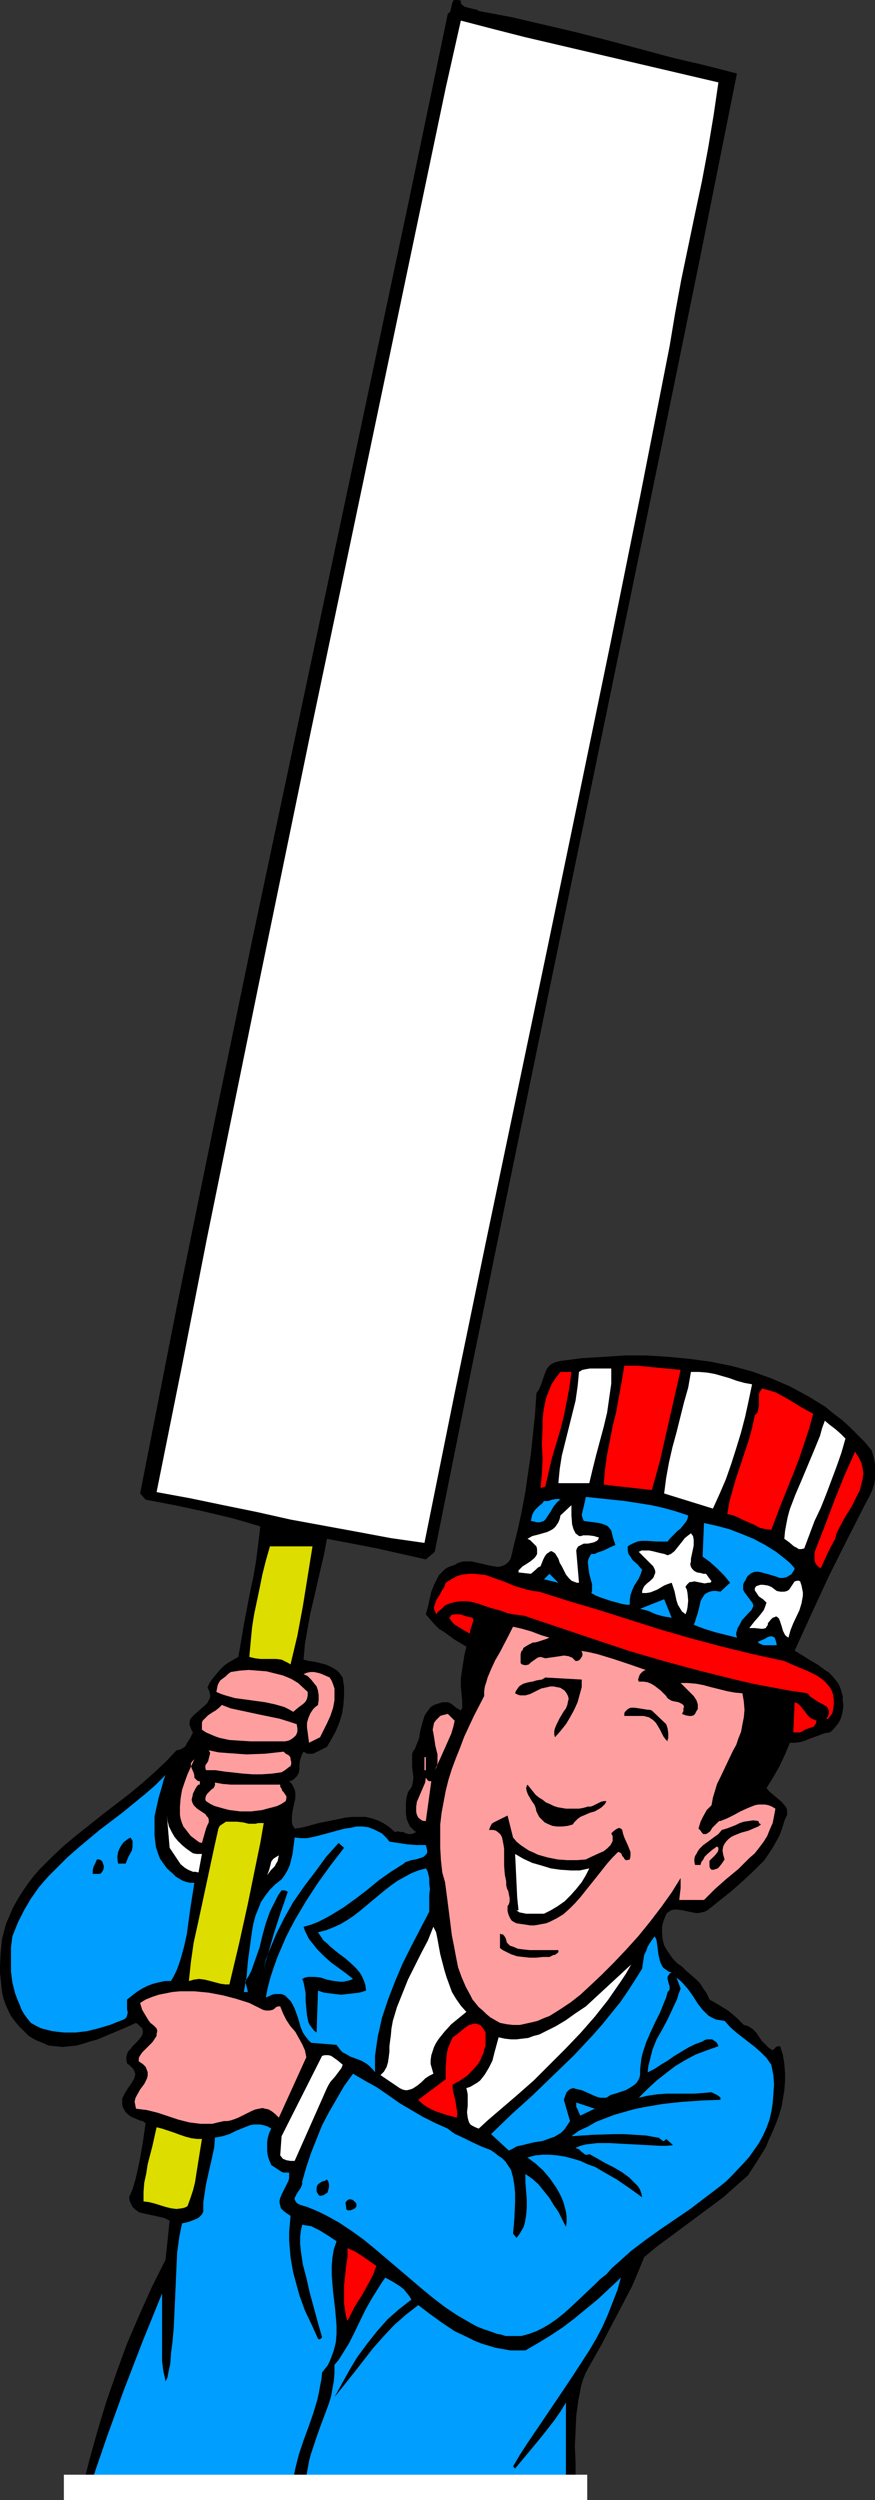 <?xml version="1.0" encoding="UTF-8" standalone="no"?>
<svg
   version="1.0"
   width="54.488mm"
   height="155.668mm"
   id="svg61"
   sodipodi:docname="Delegate 3.wmf"
   xmlns:inkscape="http://www.inkscape.org/namespaces/inkscape"
   xmlns:sodipodi="http://sodipodi.sourceforge.net/DTD/sodipodi-0.dtd"
   xmlns="http://www.w3.org/2000/svg"
   xmlns:svg="http://www.w3.org/2000/svg">
  <rect width="100%" height="100%" fill="#333333" stroke="none"/>
  <sodipodi:namedview
     id="namedview61"
     pagecolor="#ffffff"
     bordercolor="#000000"
     borderopacity="0.25"
     inkscape:showpageshadow="2"
     inkscape:pageopacity="0.0"
     inkscape:pagecheckerboard="0"
     inkscape:deskcolor="#d1d1d1"
     inkscape:document-units="mm" />
  <defs
     id="defs1">
    <pattern
       id="WMFhbasepattern"
       patternUnits="userSpaceOnUse"
       width="6"
       height="6"
       x="0"
       y="0" />
  </defs>
  <path
     style="fill:#000000;fill-opacity:1;fill-rule:evenodd;stroke:none"
     d="m 108.465,0.162 v 0.323 0.323 l 0.485,0.485 0.485,0.323 0.647,0.162 1.293,0.323 0.808,0.162 0.485,0.323 7.759,1.454 7.597,1.778 7.597,1.778 7.597,1.939 15.033,4.04 7.597,1.778 7.597,1.939 -8.729,43.63 -8.891,43.468 -17.943,86.936 -17.943,86.936 -8.891,43.468 -8.729,43.468 -2.101,1.778 -11.477,-2.585 -5.819,-1.131 -5.981,-1.131 -0.647,3.555 -0.808,3.393 -0.808,3.555 -0.808,3.555 -0.808,3.393 -0.647,3.555 -0.647,3.717 -0.323,3.717 1.293,0.323 1.293,0.162 2.586,0.646 1.132,0.485 1.132,0.646 0.485,0.323 0.485,0.485 0.323,0.485 0.485,0.646 0.323,2.262 v 2.101 l -0.162,2.101 -0.323,2.101 -0.647,2.101 -0.808,1.939 -0.97,1.778 -1.132,1.939 -1.293,0.646 -1.293,0.646 -0.647,0.323 H 73.064 72.256 l -0.808,-0.485 -0.323,0.485 -0.162,0.485 -0.323,0.97 -0.162,0.97 v 1.131 l -0.162,0.97 -0.485,0.808 -0.323,0.323 -0.323,0.323 -0.485,0.323 -0.647,0.162 0.647,0.646 0.323,0.646 0.323,0.646 0.162,0.808 v 0.646 0.646 l -0.323,1.454 -0.323,1.454 -0.162,1.293 v 0.646 0.808 l 0.162,0.646 0.485,0.808 1.293,-0.162 1.455,-0.323 2.91,-0.808 3.233,-0.646 3.071,-0.646 1.616,-0.162 h 1.455 1.616 l 1.455,0.323 1.455,0.485 1.293,0.646 1.455,0.97 1.293,1.131 0.647,-0.162 0.647,0.162 h 0.647 l 0.647,0.323 0.647,0.162 h 0.647 l 0.485,-0.162 0.647,-0.323 -0.485,-0.323 -0.485,-0.485 -0.485,-0.485 -0.323,-0.646 -0.485,-1.131 -0.162,-1.293 v -1.293 -1.293 l 0.162,-1.293 0.323,-1.131 0.323,-0.485 0.485,-0.646 0.162,-0.485 0.162,-0.646 0.162,-1.131 -0.162,-1.293 -0.162,-1.131 v -1.293 -1.293 -0.485 l 0.162,-0.646 0.485,-0.646 0.323,-0.808 0.647,-1.616 0.323,-1.939 0.485,-1.778 0.485,-1.616 0.485,-0.808 0.485,-0.646 0.485,-0.646 0.808,-0.485 0.97,-0.323 0.97,-0.323 h 0.647 0.647 l 0.485,0.162 0.485,0.323 0.97,0.808 1.132,0.646 0.323,-0.646 v -0.646 -0.808 l -0.162,-1.778 -0.162,-1.778 v -0.808 -1.131 l 0.162,-1.131 0.323,-2.101 0.323,-2.101 0.485,-2.101 -2.748,-1.616 -2.425,-1.778 -1.293,-0.808 -1.132,-1.131 -0.97,-1.131 -0.97,-1.131 0.485,-1.778 0.808,-3.555 0.647,-1.616 0.808,-1.616 0.323,-0.646 0.647,-0.646 0.647,-0.646 0.647,-0.485 0.808,-0.323 0.97,-0.323 0.808,-0.485 1.132,-0.323 h 0.97 1.132 l 2.101,0.485 2.101,0.485 0.97,0.162 0.97,0.162 0.808,-0.162 0.808,-0.323 0.647,-0.485 0.323,-0.323 0.323,-0.485 0.162,-0.485 0.162,-0.646 0.162,-0.646 0.162,-0.808 1.132,-4.525 0.97,-4.525 0.808,-4.363 0.647,-4.525 0.647,-4.363 0.485,-4.686 0.485,-4.686 0.323,-4.848 0.647,-0.97 0.485,-1.131 0.808,-2.424 0.485,-1.131 0.323,-0.485 0.485,-0.485 0.485,-0.323 0.647,-0.323 0.647,-0.162 0.647,-0.162 5.011,-0.646 5.173,-0.323 5.011,-0.323 h 5.011 l 5.173,0.323 5.011,0.485 4.849,0.646 2.425,0.485 2.425,0.485 2.425,0.646 2.425,0.646 2.263,0.808 2.263,0.808 2.263,0.97 2.263,0.97 2.101,1.131 2.101,1.131 2.101,1.293 2.101,1.293 1.94,1.616 1.94,1.454 1.778,1.616 1.778,1.778 1.778,1.778 1.616,1.939 0.485,1.616 0.323,1.616 v 1.616 1.616 l -0.162,1.454 -0.485,1.454 -0.647,1.454 -0.808,1.454 -4.364,8.564 -4.364,8.726 -4.041,8.726 -4.041,8.888 1.616,0.97 1.778,1.131 1.94,1.131 1.778,1.293 0.97,0.646 0.808,0.808 0.647,0.808 0.647,0.808 0.485,0.97 0.323,0.97 0.323,1.131 v 1.131 l 0.162,1.131 -0.162,1.131 -0.162,0.97 -0.323,0.97 -0.485,0.97 -0.647,0.808 -0.647,0.808 -0.808,0.646 -1.132,0.162 -1.293,0.485 -2.263,0.808 -1.132,0.485 -1.132,0.323 -1.132,0.162 h -1.293 l -1.132,2.747 -1.293,2.747 -1.455,2.585 -1.616,2.585 0.647,0.808 0.97,0.808 0.97,0.808 0.97,0.808 0.808,0.97 0.323,0.485 0.162,0.485 v 0.646 0.485 l -0.323,0.646 -0.323,0.808 -0.485,1.616 -0.647,1.778 -0.808,1.454 -0.808,1.454 -0.97,1.454 -0.97,1.454 -1.293,1.293 -1.132,1.131 -2.586,2.424 -2.748,2.424 -5.658,4.525 -0.647,0.323 -0.647,0.162 -0.808,0.162 h -0.647 l -1.616,-0.323 -1.455,-0.323 -1.455,-0.162 H 158.575 l -0.647,0.162 -0.485,0.323 -0.485,0.323 -0.323,0.646 -0.323,0.808 -0.323,0.97 -0.162,0.808 v 0.808 0.808 l 0.162,1.454 0.323,1.293 0.647,1.131 0.647,0.97 0.808,1.131 0.97,0.97 1.132,0.808 0.97,0.97 2.263,1.939 0.97,0.97 0.808,1.293 0.808,1.131 0.647,1.454 2.263,1.293 2.101,1.293 1.94,1.616 1.778,1.778 0.647,0.162 0.485,0.162 0.97,0.646 0.808,0.808 0.647,0.97 0.647,0.97 0.808,0.808 0.808,0.808 0.485,0.323 0.485,0.323 0.485,-0.485 0.323,-0.323 0.485,-0.162 h 0.323 0.162 l 0.647,2.101 0.323,2.101 0.162,2.101 v 1.939 l -0.162,2.101 -0.323,1.939 -0.323,1.939 -0.647,2.101 -0.647,1.778 -0.808,1.939 -0.808,1.778 -0.808,1.939 -2.101,3.393 -2.101,3.232 -2.91,2.585 -2.91,2.585 -6.304,4.686 -6.304,4.686 -3.071,2.262 -2.91,2.424 -1.455,3.555 -1.455,3.393 -1.778,3.393 -1.778,3.393 -3.556,6.787 -3.718,6.625 -0.647,1.616 -0.485,1.616 -0.323,1.778 -0.323,1.616 -0.485,3.555 -0.162,3.717 -0.162,3.555 0.162,3.555 v 3.555 l 0.162,3.232 H 19.236 l 1.778,-7.11 1.94,-6.948 2.101,-6.948 2.425,-6.948 2.425,-6.625 2.91,-6.787 2.91,-6.464 3.233,-6.464 0.97,-9.211 -0.647,-0.323 -0.647,-0.323 -1.455,-0.323 -1.455,-0.323 -1.455,-0.323 -1.455,-0.323 -0.485,-0.323 -0.647,-0.485 -0.485,-0.485 -0.323,-0.646 -0.323,-0.646 -0.162,-0.97 0.808,-1.939 0.647,-2.101 0.485,-2.101 0.485,-2.262 0.808,-4.525 0.647,-4.525 -0.647,-0.485 -0.808,-0.162 -0.647,-0.323 -0.808,-0.323 -0.647,-0.323 -0.647,-0.485 -0.485,-0.485 -0.485,-0.808 -0.323,-0.808 v -0.808 -0.808 l 0.323,-0.646 0.323,-0.646 0.808,-1.293 0.485,-0.646 0.808,-1.293 0.162,-0.485 0.162,-0.646 -0.162,-0.646 -0.323,-0.646 -0.647,-0.646 -0.323,-0.323 -0.485,-0.323 -0.162,-0.808 v -0.646 l 0.162,-0.808 0.323,-0.646 0.485,-0.485 0.485,-0.646 1.132,-1.131 0.808,-0.97 0.323,-0.485 0.162,-0.485 v -0.646 l -0.162,-0.485 -0.647,-0.646 -0.323,-0.323 -0.485,-0.323 -1.455,0.646 -1.455,0.646 -3.071,1.293 -3.071,1.293 -1.778,0.485 -1.455,0.485 -1.778,0.485 -1.616,0.162 -1.616,0.162 -1.616,-0.162 -1.616,-0.162 -1.455,-0.646 -1.616,-0.646 -1.616,-0.97 -1.132,-1.131 -1.132,-1.131 L 3.556,475.724 2.586,474.432 1.94,473.139 1.293,471.684 0.808,470.23 0.485,468.776 0.323,467.322 0.162,465.706 0,464.251 v -1.616 l 0.162,-3.232 0.323,-3.07 0.485,-1.939 0.485,-1.778 0.808,-1.778 0.647,-1.616 0.97,-1.778 0.97,-1.616 0.97,-1.454 1.132,-1.616 1.132,-1.454 1.293,-1.454 2.748,-2.747 2.91,-2.747 2.91,-2.424 6.304,-5.009 6.304,-4.848 2.91,-2.424 2.91,-2.585 2.748,-2.585 2.425,-2.585 0.808,-0.162 0.647,-0.323 0.647,-0.485 0.323,-0.646 0.808,-1.293 0.323,-0.646 0.323,-0.646 -0.323,-0.485 -0.162,-0.485 -0.323,-0.808 v -0.646 l 0.162,-0.646 0.485,-0.646 0.485,-0.485 2.425,-2.101 0.647,-0.646 0.323,-0.646 0.323,-0.646 v -0.646 l -0.162,-0.646 -0.162,-0.485 -0.323,-0.485 0.485,-1.131 0.808,-1.131 0.808,-0.97 0.808,-0.97 0.97,-0.97 1.132,-0.808 1.132,-0.646 1.132,-0.646 0.647,-3.717 0.647,-3.878 1.455,-7.595 0.808,-3.717 0.647,-3.878 0.485,-3.878 0.485,-4.04 -3.233,-0.97 -3.395,-0.97 -3.395,-0.808 -3.395,-0.808 -6.789,-1.454 -6.789,-1.293 -1.293,-1.454 8.567,-43.63 8.891,-43.63 9.052,-43.63 9.214,-43.468 18.428,-86.936 9.214,-43.468 9.052,-43.468 0.162,-0.162 0.323,-0.162 0.162,-0.485 0.162,-0.646 0.162,-0.808 0.162,-0.485 0.162,-0.323 L 106.848,0 h 0.323 0.323 0.323 z"
     id="path1" />
  <path
     style="fill:#ffffff;fill-opacity:1;fill-rule:evenodd;stroke:none"
     d="m 169.082,19.391 -1.132,7.756 -1.293,7.756 -1.455,7.756 -1.616,7.595 -3.233,15.513 -1.455,7.918 -1.293,7.756 -6.951,35.388 -7.112,35.227 -7.274,35.227 -7.274,35.065 -14.71,70.292 -7.274,35.227 -7.112,35.227 -7.921,-1.131 -7.759,-1.454 -7.921,-1.454 -7.921,-1.454 -7.921,-1.778 -7.921,-1.616 -7.759,-1.616 -7.921,-1.454 5.981,-29.733 5.819,-29.733 12.123,-59.466 12.285,-59.627 12.447,-59.304 19.398,-92.592 3.556,-15.836 7.436,1.939 7.597,1.939 15.195,3.555 z"
     id="path2" />
  <path
     style="fill:#ff0000;fill-opacity:1;fill-rule:evenodd;stroke:none"
     d="m 160.191,322.374 -1.616,7.11 -0.808,3.555 -0.808,3.555 -1.616,7.11 -0.97,3.555 -0.97,3.393 -2.91,-0.323 -2.91,-0.323 -2.91,-0.323 -1.293,-0.162 -1.293,-0.162 0.323,-3.717 0.485,-3.393 0.647,-3.232 0.647,-3.393 0.808,-3.232 0.647,-3.555 0.647,-3.555 0.647,-3.878 h 3.233 l 3.233,0.323 z"
     id="path3" />
  <path
     style="fill:#ffffff;fill-opacity:1;fill-rule:evenodd;stroke:none"
     d="m 143.865,322.051 v 1.778 1.778 l -0.485,3.393 -0.485,3.393 -0.808,3.393 -1.778,6.625 -0.808,3.232 -0.808,3.393 h -7.274 l 0.162,-1.778 0.162,-1.616 0.485,-3.07 0.808,-3.232 0.808,-3.232 0.808,-3.232 0.808,-3.232 0.485,-3.393 0.162,-1.616 0.162,-1.778 0.808,-0.485 0.808,-0.162 0.97,-0.162 h 0.97 0.97 1.132 0.97 z"
     id="path4" />
  <path
     style="fill:#ff0000;fill-opacity:1;fill-rule:evenodd;stroke:none"
     d="m 134.49,322.859 -0.485,3.717 -0.647,3.393 -0.647,3.232 -0.808,3.232 -1.94,6.464 -0.808,3.393 -0.808,3.555 -1.132,0.323 0.162,-1.616 0.162,-1.616 0.162,-3.555 -0.162,-3.555 0.162,-3.717 v -1.778 l 0.162,-1.939 0.323,-1.778 0.323,-1.616 0.647,-1.616 0.647,-1.616 0.97,-1.454 1.132,-1.454 z"
     id="path5" />
  <path
     style="fill:#ffffff;fill-opacity:1;fill-rule:evenodd;stroke:none"
     d="m 177.003,325.768 -0.808,3.878 -0.808,3.717 -0.97,3.717 -1.132,3.717 -1.132,3.555 -1.293,3.717 -1.455,3.393 -1.616,3.555 -11.477,-3.555 0.485,-3.717 0.647,-3.555 0.808,-3.555 0.97,-3.555 1.778,-7.11 0.97,-3.393 0.647,-3.717 h 1.94 l 1.94,0.162 1.778,0.323 3.395,0.97 1.778,0.646 1.778,0.485 z"
     id="path6" />
  <path
     style="fill:#ff0000;fill-opacity:1;fill-rule:evenodd;stroke:none"
     d="m 191.389,332.716 -0.97,3.555 -1.132,3.393 -1.132,3.393 -1.293,3.393 -2.748,6.787 -1.293,3.393 -1.293,3.393 -1.293,-0.162 -1.455,-0.323 -1.132,-0.646 -2.586,-1.131 -1.293,-0.646 -1.132,-0.485 -1.455,-0.323 0.485,-2.909 0.808,-2.909 0.808,-2.747 0.97,-2.909 0.97,-2.909 0.97,-2.909 0.808,-2.909 0.647,-3.07 0.323,-0.323 0.323,-0.323 0.162,-0.808 0.162,-0.808 v -1.778 -0.97 l 0.323,-0.646 0.162,-0.323 0.323,-0.323 1.616,0.485 1.616,0.485 1.455,0.808 1.455,0.808 2.91,1.778 z"
     id="path7" />
  <path
     style="fill:#ffffff;fill-opacity:1;fill-rule:evenodd;stroke:none"
     d="m 198.987,338.533 -0.97,3.393 -1.132,3.232 -2.425,6.464 -1.293,3.232 -1.455,3.07 -2.425,6.464 -0.647,0.162 h -0.647 l -0.485,-0.323 -0.647,-0.323 -1.132,-0.97 -1.132,-0.808 0.162,-1.778 0.323,-1.778 0.323,-1.616 0.485,-1.778 1.293,-3.393 1.455,-3.393 2.91,-6.948 1.455,-3.555 0.485,-1.778 0.647,-1.778 1.132,0.97 1.293,0.97 1.293,1.131 z"
     id="path8" />
  <path
     style="fill:#ff0000;fill-opacity:1;fill-rule:evenodd;stroke:none"
     d="m 196.562,362.126 -0.97,1.778 -0.808,1.616 -0.808,1.778 -0.808,1.778 -0.485,-0.323 -0.485,-0.485 -0.323,-0.485 -0.162,-0.646 v -0.646 -0.646 -0.485 l 0.162,-0.485 2.263,-5.817 2.263,-5.979 2.263,-5.656 2.586,-5.817 0.808,1.293 0.647,1.293 0.323,1.293 0.162,1.293 -0.162,1.293 -0.323,1.293 -0.323,1.293 -0.647,1.293 -1.293,2.585 -1.616,2.585 -1.293,2.424 -0.647,1.293 z"
     id="path9" />
  <path
     style="fill:#009eff;fill-opacity:1;fill-rule:evenodd;stroke:none"
     d="m 161.97,356.632 -0.162,0.808 -0.323,0.646 -0.647,0.808 -0.647,0.808 -0.808,0.646 -0.808,0.808 -0.808,0.808 -0.647,0.808 h -1.293 -1.293 l -2.263,-0.162 h -1.293 l -0.97,0.162 -1.132,0.485 -0.647,0.323 -0.485,0.323 v 0.97 l 0.162,0.808 0.485,0.646 0.485,0.808 1.293,1.131 0.485,0.646 0.485,0.485 -0.323,0.97 -0.485,1.131 -1.132,1.778 -0.485,1.131 -0.323,0.97 -0.162,1.131 v 1.131 h -0.808 l -0.97,-0.162 -1.132,-0.323 -1.293,-0.323 -2.425,-0.808 -1.293,-0.485 -1.132,-0.646 0.162,-0.485 v -0.485 -1.131 l -0.647,-2.424 -0.162,-1.131 -0.162,-1.293 v -0.485 l 0.162,-0.646 0.323,-0.646 0.323,-0.485 h 0.808 l 0.647,-0.323 1.455,-0.485 1.293,-0.646 1.455,-0.646 -0.485,-1.454 -0.323,-1.293 -0.162,-0.646 -0.485,-0.646 -0.485,-0.485 -0.808,-0.323 -0.485,-0.162 -0.647,-0.162 -1.132,-0.162 -1.293,-0.162 -1.132,-0.162 -0.323,-0.808 -0.162,-0.646 0.162,-0.646 0.162,-0.646 0.323,-1.454 0.162,-0.646 0.162,-0.808 6.143,0.646 3.071,0.323 3.071,0.485 3.071,0.485 2.91,0.646 2.91,0.808 z"
     id="path10" />
  <path
     style="fill:#009eff;fill-opacity:1;fill-rule:evenodd;stroke:none"
     d="m 131.903,352.915 -0.485,0.323 -0.323,0.323 -0.808,0.97 -0.647,1.131 -0.647,0.97 -0.647,0.97 -0.323,0.323 -0.485,0.162 -0.485,0.162 h -0.647 l -0.647,-0.162 -0.808,-0.162 0.162,-0.808 0.162,-0.646 0.323,-0.646 0.323,-0.485 0.97,-0.97 0.647,-0.485 0.485,-0.646 h 0.485 0.485 l 0.97,-0.323 0.97,-0.162 h 0.485 z"
     id="path11" />
  <path
     style="fill:#ffffff;fill-opacity:1;fill-rule:evenodd;stroke:none"
     d="m 136.268,361.479 h 0.485 l 0.485,-0.162 h 1.293 l 1.293,0.162 0.485,0.162 0.647,0.162 -0.162,0.485 -0.323,0.323 -0.323,0.162 -0.323,0.162 -0.647,0.162 -0.808,0.162 h -0.97 l -0.647,0.323 -0.323,0.162 -0.323,0.162 -0.323,0.485 -0.162,0.485 0.647,7.595 h -0.485 l -0.485,-0.162 -0.808,-0.323 -0.647,-0.646 -0.647,-0.808 -0.97,-1.939 -0.485,-0.808 -0.323,-0.97 -0.485,-0.808 -0.323,-0.485 -0.485,-0.323 -0.323,-0.162 h -0.162 l -0.323,0.162 -0.162,0.162 -0.323,0.162 -0.323,0.323 -0.323,0.485 -0.323,0.646 -0.323,0.808 -0.323,0.808 -0.647,0.323 -0.485,0.485 -1.132,0.97 -2.91,-0.323 v -0.485 l 0.323,-0.323 0.647,-0.646 0.808,-0.485 0.97,-0.646 0.808,-0.646 0.323,-0.323 0.323,-0.485 0.162,-0.323 v -0.485 -0.646 l -0.162,-0.646 -0.485,-0.485 -0.485,-0.485 -0.485,-0.485 -0.647,-0.323 1.132,-0.646 1.293,-0.323 2.263,-0.646 0.97,-0.485 0.485,-0.323 0.485,-0.485 0.323,-0.485 0.323,-0.485 0.323,-0.808 0.162,-0.808 2.586,-2.424 v 0.162 0.323 0.808 1.131 l 0.162,2.101 0.323,1.131 0.485,0.97 z"
     id="path12" />
  <path
     style="fill:#009eff;fill-opacity:1;fill-rule:evenodd;stroke:none"
     d="m 187.025,369.074 -0.162,0.485 -0.323,0.485 -0.323,0.485 -0.323,0.162 -0.808,0.485 -0.808,0.162 h -0.808 l -0.808,-0.323 -1.616,-0.485 -1.778,-0.485 -0.808,-0.162 h -0.808 l -0.808,0.323 -0.647,0.485 -0.323,0.323 -0.162,0.323 -0.323,0.646 -0.323,0.485 -0.162,0.485 v 0.323 0.808 l 0.323,0.646 0.97,1.293 0.485,0.646 0.485,0.646 0.162,0.646 -0.485,0.97 -0.808,0.808 -1.455,1.616 -0.485,0.97 -0.485,0.808 -0.323,1.131 v 0.485 l 0.162,0.646 -5.173,-1.293 -2.586,-0.808 -1.293,-0.485 -1.132,-0.485 0.323,-0.646 0.162,-0.646 0.485,-1.454 0.323,-1.293 0.323,-1.454 0.323,-0.646 0.323,-0.485 0.323,-0.485 0.485,-0.323 0.647,-0.323 0.808,-0.162 h 0.808 l 0.97,0.162 2.263,-2.101 -0.647,-0.808 -0.808,-0.97 -1.616,-1.616 -1.616,-1.454 -1.778,-1.293 0.323,-7.918 2.91,0.646 3.071,0.808 2.91,1.131 2.748,1.131 2.748,1.454 2.586,1.616 2.263,1.778 1.132,0.97 z"
     id="path13" />
  <path
     style="fill:#ffffff;fill-opacity:1;fill-rule:evenodd;stroke:none"
     d="m 162.616,360.833 0.485,0.646 0.162,0.808 v 0.646 0.808 l -0.647,3.07 v 0.646 l -0.162,0.646 0.162,0.646 0.323,0.485 0.485,0.485 0.647,0.323 0.97,0.162 0.485,0.162 h 0.647 l 1.293,1.778 -0.323,0.323 h -0.485 l -0.808,0.162 -0.808,-0.162 -0.808,-0.162 -0.808,-0.162 -0.808,0.162 h -0.323 l -0.323,0.323 -0.323,0.323 -0.323,0.485 0.323,0.646 0.162,0.808 0.162,1.778 -0.162,1.616 -0.162,0.808 -0.323,0.808 -0.323,-0.323 -0.485,-0.323 -0.485,-0.808 -0.485,-0.808 -0.323,-0.97 -0.485,-2.262 -0.323,-0.97 -0.323,-0.97 -0.97,0.323 -0.808,0.323 -1.616,0.97 -0.808,0.323 -0.808,0.323 -0.97,0.162 h -0.97 v -0.485 l 0.162,-0.485 0.162,-0.323 0.162,-0.323 0.647,-0.646 0.808,-0.646 0.647,-0.646 0.162,-0.323 0.162,-0.485 0.162,-0.323 v -0.485 l -0.162,-0.485 -0.323,-0.646 -3.395,-3.393 0.647,-0.323 h 0.808 0.97 l 0.808,0.162 1.94,0.485 0.808,0.162 0.808,0.323 0.808,-0.323 0.808,-0.646 1.293,-1.616 0.647,-0.808 0.485,-0.646 0.808,-0.646 z"
     id="path14" />
  <path
     style="fill:#dddd00;fill-opacity:1;fill-rule:evenodd;stroke:none"
     d="m 73.549,363.903 -2.263,14.058 -1.293,6.948 -1.616,6.787 -0.485,-0.323 -0.647,-0.323 -0.97,-0.485 -1.293,-0.162 h -2.425 -1.293 l -1.293,-0.162 -1.293,-0.323 0.323,-3.555 0.323,-3.393 0.485,-3.07 0.647,-3.07 0.647,-3.07 0.647,-3.232 0.808,-3.232 0.97,-3.393 z"
     id="path15" />
  <path
     style="fill:#ff0000;fill-opacity:1;fill-rule:evenodd;stroke:none"
     d="m 126.892,374.568 7.112,2.262 7.112,2.101 14.225,4.525 7.274,2.101 7.274,1.939 7.274,1.778 7.436,1.616 1.778,0.808 1.94,0.808 1.94,0.808 1.94,0.97 0.97,0.646 0.808,0.646 0.647,0.646 0.647,0.808 0.485,0.808 0.323,0.97 0.162,1.131 v 1.293 l -0.162,0.97 -0.162,0.97 -0.485,0.646 -0.647,0.808 -0.323,-0.485 h 0.323 l 0.162,-0.485 0.162,-0.485 v -0.485 l -0.162,-0.485 -0.162,-0.323 -0.323,-0.323 -0.808,-0.485 -0.97,-0.485 -0.97,-0.646 -0.97,-0.646 -0.323,-0.323 -0.323,-0.485 -4.364,-0.646 -4.364,-0.808 -4.203,-0.808 -4.203,-0.97 -8.406,-2.101 -8.406,-2.262 -8.244,-2.424 -8.244,-2.747 -16.326,-5.494 -1.293,-0.162 -1.293,-0.162 -1.455,-0.323 -1.293,-0.485 -2.91,-0.808 -2.748,-0.97 -1.293,-0.323 -1.293,-0.162 h -1.293 l -1.293,0.162 -1.293,0.323 -1.132,0.485 -0.97,0.97 -0.647,0.485 -0.485,0.646 -0.162,-0.485 -0.162,-0.323 -0.162,-0.485 v -0.485 l 0.323,-0.97 0.323,-0.808 0.647,-0.97 0.485,-0.97 0.647,-0.97 0.323,-0.97 1.293,-0.808 1.455,-0.808 1.293,-0.323 1.455,-0.162 h 1.293 l 1.293,0.162 1.455,0.162 1.293,0.485 2.748,0.97 2.748,1.131 2.748,0.808 1.455,0.323 z"
     id="path16" />
  <path
     style="fill:#009eff;fill-opacity:1;fill-rule:evenodd;stroke:none"
     d="m 128.024,371.66 1.293,-1.293 2.101,2.101 z"
     id="path17" />
  <path
     style="fill:#ffffff;fill-opacity:1;fill-rule:evenodd;stroke:none"
     d="m 188.318,372.144 0.323,0.97 0.162,0.808 0.162,0.808 v 0.808 l -0.323,1.778 -0.485,1.616 -1.455,3.07 -0.647,1.616 -0.485,1.778 -0.485,-0.323 -0.323,-0.323 -0.162,-0.323 -0.323,-0.646 -0.323,-1.131 -0.323,-0.97 -0.162,-0.485 -0.162,-0.323 -0.323,-0.323 -0.323,-0.162 -0.323,0.162 -0.485,0.162 -0.485,0.485 -0.647,0.808 v 0.323 l -0.162,0.323 -0.162,0.162 -0.162,0.323 -0.647,0.162 h -0.485 l -1.455,-0.162 h -0.647 -0.647 l 1.132,-1.454 1.132,-1.293 1.132,-1.454 0.323,-0.808 0.323,-0.97 -0.808,-0.808 -0.97,-0.646 -0.323,-0.485 -0.323,-0.485 -0.323,-0.485 v -0.485 l 0.323,-0.485 0.485,-0.162 0.485,-0.162 h 0.647 l 1.132,0.162 0.808,0.323 0.647,0.485 0.647,0.485 0.808,0.162 h 0.97 l 0.647,-0.162 0.485,-0.323 0.323,-0.485 0.323,-0.485 0.323,-0.485 0.323,-0.485 0.647,-0.162 h 0.323 z"
     id="path18" />
  <path
     style="fill:#009eff;fill-opacity:1;fill-rule:evenodd;stroke:none"
     d="m 158.09,380.709 -0.97,-0.162 -0.97,-0.162 -1.778,-0.485 -1.778,-0.808 -1.94,-0.485 5.658,-2.262 z"
     id="path19" />
  <path
     style="fill:#ff0000;fill-opacity:1;fill-rule:evenodd;stroke:none"
     d="m 111.213,380.709 0.162,0.323 v 0.485 l -0.323,0.97 -0.323,0.97 -0.162,0.97 -1.455,-0.808 -1.293,-0.808 -0.808,-0.485 -0.485,-0.485 -0.485,-0.646 -0.323,-0.485 0.323,-0.323 0.162,-0.323 0.647,-0.162 h 0.647 0.808 l 1.455,0.485 0.808,0.162 z"
     id="path20" />
  <path
     style="fill:#ff9e9e;fill-opacity:1;fill-rule:evenodd;stroke:none"
     d="m 129.317,385.395 -0.808,0.323 -0.97,0.323 -0.97,0.323 -0.647,0.162 h -0.485 l -0.97,0.485 -0.808,0.485 -0.485,0.323 -0.162,0.485 -0.323,0.323 -0.162,0.646 v 2.101 l 0.323,0.323 0.647,0.162 h 0.323 l 0.647,-0.162 0.485,-0.485 1.132,-0.808 0.485,-0.323 0.647,-0.162 1.132,0.323 1.132,-0.162 1.132,-0.162 1.132,-0.162 0.97,-0.162 1.132,0.162 0.323,0.162 0.485,0.162 0.323,0.323 0.485,0.485 h 0.162 0.162 l 0.485,-0.162 0.323,-0.323 0.323,-0.485 0.162,-0.323 v -0.485 l -0.162,-0.485 -0.162,-0.162 h -0.162 l 1.94,0.323 2.101,0.485 3.718,1.131 3.88,1.293 3.718,1.293 -0.323,0.162 -0.323,0.162 -0.647,0.646 -0.162,0.323 -0.162,0.485 -0.162,0.485 0.162,0.485 h 1.132 l 0.97,0.162 0.808,0.323 0.808,0.485 1.455,1.131 1.293,1.293 0.162,0.323 0.323,0.323 0.808,0.485 0.808,0.162 0.808,0.162 0.647,0.323 0.485,0.323 0.162,0.485 -0.162,0.323 v 0.646 l -0.323,0.646 0.808,0.323 0.808,0.162 h 0.323 0.323 l 0.485,-0.162 0.323,-0.323 0.323,-0.646 0.323,-0.485 v -0.646 -0.485 l -0.162,-0.485 -0.162,-0.485 -0.647,-0.97 -0.808,-0.808 -0.808,-0.808 -0.808,-0.808 -0.647,-0.646 h 1.616 l 1.94,0.162 1.778,0.323 1.778,0.485 3.88,0.97 1.778,0.323 1.778,0.162 0.323,1.939 0.162,1.939 -0.162,1.778 -0.323,1.616 -0.323,1.778 -0.647,1.616 -0.485,1.454 -0.808,1.454 -1.455,3.07 -1.455,3.07 -0.808,1.616 -0.485,1.616 -0.485,1.616 -0.323,1.778 -1.132,1.131 -0.808,1.454 -0.647,1.293 -0.485,1.616 0.485,0.485 0.323,0.485 0.323,0.323 h 0.323 0.323 l 0.323,-0.162 0.647,-0.485 0.485,-0.808 0.647,-0.646 0.647,-0.646 0.323,-0.323 h 0.323 l 1.616,-0.646 1.616,-0.808 1.455,-0.808 1.778,-0.808 1.616,-0.646 0.808,-0.162 h 0.808 0.808 l 0.808,0.162 0.808,0.323 0.808,0.485 -0.323,1.778 -0.323,1.616 -0.647,1.454 -0.647,1.616 -0.808,1.293 -0.97,1.293 -1.132,1.454 -1.293,1.131 -2.586,2.585 -2.748,2.262 -2.748,2.424 -2.586,2.585 h -5.819 l 0.162,-1.454 0.162,-1.293 v -1.454 -0.485 -0.485 l -2.101,3.393 -2.425,3.393 -2.586,3.393 -2.748,3.393 -2.91,3.232 -2.91,3.07 -2.91,2.909 -2.91,2.747 -2.101,1.939 -2.263,1.778 -2.425,1.616 -2.586,1.616 -1.293,0.485 -1.455,0.646 -1.293,0.323 -1.455,0.323 -1.455,0.323 h -1.616 l -1.455,-0.162 -1.616,-0.323 -1.132,-0.646 -1.132,-0.646 -0.97,-0.808 -0.808,-0.808 -0.97,-0.808 -0.647,-0.808 -0.808,-0.97 -0.485,-0.97 -1.132,-2.101 -0.97,-2.262 -0.808,-2.262 -0.485,-2.424 -0.485,-2.585 -0.485,-2.424 -0.647,-5.171 -0.647,-5.009 -0.323,-2.424 -0.647,-2.262 -0.323,-2.909 -0.162,-2.909 v -2.747 -2.747 l 0.323,-2.747 0.485,-2.585 0.485,-2.585 0.647,-2.585 0.808,-2.585 0.97,-2.585 0.97,-2.424 0.97,-2.585 2.263,-4.848 2.425,-4.686 v -1.131 l 0.162,-1.131 0.323,-0.97 0.323,-1.131 0.808,-1.939 0.97,-2.101 1.132,-1.939 2.101,-4.04 0.97,-1.939 2.101,0.485 2.263,0.646 2.101,0.808 z"
     id="path21" />
  <path
     style="fill:#009eff;fill-opacity:1;fill-rule:evenodd;stroke:none"
     d="m 182.822,387.172 h -0.485 -0.647 -1.293 -0.647 l -0.485,-0.162 -0.647,-0.323 -0.485,-0.485 0.162,0.162 h 0.162 l 0.647,-0.323 0.808,-0.323 0.808,-0.485 0.647,-0.162 h 0.323 l 0.323,0.162 0.323,0.162 0.162,0.485 0.162,0.485 z"
     id="path22" />
  <path
     style="fill:#ff9e9e;fill-opacity:1;fill-rule:evenodd;stroke:none"
     d="m 72.418,398.161 v 0.808 l -0.162,0.808 -0.323,0.646 -0.485,0.485 -1.293,0.97 -1.132,0.97 -1.132,-0.646 -0.97,-0.485 -1.132,-0.323 -1.132,-0.323 -2.263,-0.485 -4.688,-0.646 -2.425,-0.323 -2.263,-0.646 -0.97,-0.323 -1.132,-0.485 0.162,-0.808 0.162,-0.808 0.323,-0.646 0.323,-0.485 1.293,-0.97 0.485,-0.485 0.647,-0.485 2.101,-0.323 2.101,-0.162 2.101,0.162 2.101,0.162 1.94,0.485 1.94,0.485 1.94,0.808 1.616,0.97 z"
     id="path23" />
  <path
     style="fill:#ff9e9e;fill-opacity:1;fill-rule:evenodd;stroke:none"
     d="m 77.59,394.767 0.485,0.808 0.323,0.808 0.323,0.97 v 0.808 0.97 0.97 l -0.323,1.778 -0.647,1.939 -0.808,1.778 -0.808,1.616 -0.808,1.616 -2.586,1.293 -0.162,-1.131 -0.162,-1.293 -0.162,-1.131 v -1.131 l 0.323,-1.131 0.485,-1.131 0.323,-0.485 0.323,-0.485 0.485,-0.485 0.647,-0.485 0.162,-1.131 v -1.131 l -0.162,-1.131 -0.323,-0.97 -0.647,-0.808 -0.647,-0.808 -0.808,-0.808 -0.97,-0.485 0.808,-0.323 0.808,-0.162 h 0.808 l 0.808,0.162 0.647,0.162 0.808,0.323 z"
     id="path24" />
  <path
     style="fill:#000000;fill-opacity:1;fill-rule:evenodd;stroke:none"
     d="m 136.914,395.252 v 1.778 l -0.485,1.778 -0.485,1.778 -0.808,1.778 -0.97,1.778 -0.97,1.616 -1.293,1.616 -1.293,1.454 -0.162,-0.646 v -0.808 l 0.162,-0.646 0.323,-0.808 0.808,-1.616 0.97,-1.616 0.485,-0.646 0.323,-0.808 0.162,-0.808 0.162,-0.646 -0.162,-0.646 -0.323,-0.646 -0.485,-0.646 -0.485,-0.323 -0.485,-0.323 -0.808,-0.162 -0.808,-0.162 h -0.808 l -0.647,0.162 -1.455,0.323 -1.293,0.646 -1.293,0.646 -1.132,0.323 h -0.647 -0.647 l -0.485,-0.162 -0.647,-0.323 0.162,-0.485 0.323,-0.485 0.323,-0.485 0.323,-0.323 0.808,-0.485 1.132,-0.323 0.97,-0.162 1.132,-0.323 1.132,-0.162 0.808,-0.485 z"
     id="path25" />
  <path
     style="fill:#ff0000;fill-opacity:1;fill-rule:evenodd;stroke:none"
     d="m 192.197,404.947 -0.162,0.646 -0.323,0.485 -0.323,0.323 -0.647,0.162 -1.293,0.485 -0.485,0.323 -0.647,0.323 h -1.616 l 0.323,-7.11 0.808,0.323 0.647,0.646 1.132,1.454 0.485,0.646 0.647,0.646 0.647,0.323 0.485,0.162 z"
     id="path26" />
  <path
     style="fill:#ff9e9e;fill-opacity:1;fill-rule:evenodd;stroke:none"
     d="m 69.831,405.755 0.162,0.97 v 0.808 l -0.323,0.808 -0.485,0.485 -0.647,0.485 -0.647,0.323 -0.808,0.162 h -0.808 -2.425 -2.425 -2.425 l -2.586,-0.162 -2.425,-0.162 -2.263,-0.485 -0.97,-0.323 -1.132,-0.485 -1.132,-0.485 -0.97,-0.646 v -0.485 -0.646 -0.485 l 0.162,-0.485 0.647,-0.646 0.647,-0.646 0.97,-0.646 0.808,-0.485 0.808,-0.646 0.647,-0.646 2.101,0.808 2.263,0.485 4.526,0.97 4.688,0.97 2.101,0.646 z"
     id="path27" />
  <path
     style="fill:#000000;fill-opacity:1;fill-rule:evenodd;stroke:none"
     d="m 156.797,405.755 0.162,0.485 0.162,0.485 0.162,1.131 v 1.131 l -0.162,0.485 v 0.323 l -0.485,-0.485 -0.485,-0.646 -0.808,-1.616 -0.485,-0.808 -0.485,-0.808 -0.647,-0.646 -0.97,-0.646 -0.647,-0.162 -0.647,-0.162 h -1.455 -3.071 v -0.646 l 0.162,-0.323 0.323,-0.323 0.323,-0.323 0.323,-0.162 0.323,-0.162 h 0.97 l 1.132,0.162 0.97,0.162 0.97,0.162 h 0.485 l 0.485,0.162 z"
     id="path28" />
  <path
     style="fill:#ff9e9e;fill-opacity:1;fill-rule:evenodd;stroke:none"
     d="m 107.01,404.947 -0.323,1.454 -0.485,1.616 -0.647,1.454 -0.647,1.454 -0.647,1.454 -0.647,1.454 -1.293,2.747 0.485,-0.808 0.162,-0.97 v -0.97 -0.97 l -0.485,-1.939 -0.323,-2.101 -0.162,-0.97 -0.162,-0.808 0.162,-0.808 0.162,-0.808 0.485,-0.646 0.647,-0.646 0.323,-0.323 0.485,-0.162 0.647,-0.162 0.647,-0.162 z"
     id="path29" />
  <path
     style="fill:#ff9e9e;fill-opacity:1;fill-rule:evenodd;stroke:none"
     d="m 66.76,412.219 0.485,0.485 0.647,0.323 0.323,0.323 0.162,0.323 v 0.323 l 0.162,0.646 v 0.485 l -0.162,0.485 -0.485,0.323 -0.808,0.646 -0.808,0.485 -2.263,0.323 -2.425,0.162 h -2.101 l -2.263,-0.162 -4.364,-0.485 -2.101,-0.323 h -2.263 l -0.162,-0.485 v -0.646 l 0.647,-0.97 0.162,-0.646 0.162,-0.646 0.162,-0.646 -0.323,-0.646 2.263,0.485 2.101,0.162 2.263,0.162 2.263,0.162 4.364,-0.162 z"
     id="path30" />
  <path
     style="fill:#ff9e9e;fill-opacity:1;fill-rule:evenodd;stroke:none"
     d="m 99.897,413.512 h 0.323 v 3.07 h -0.323 z"
     id="path31" />
  <path
     style="fill:#ff9e9e;fill-opacity:1;fill-rule:evenodd;stroke:none"
     d="m 45.746,418.359 0.323,0.323 0.323,0.323 0.323,0.162 h 0.162 0.162 v 0.808 h -0.323 l -0.323,0.323 -0.323,0.485 -0.323,0.646 -0.323,0.646 -0.162,0.808 -0.162,0.646 0.162,0.646 0.323,0.646 0.323,0.323 0.485,0.485 0.97,0.646 0.97,0.646 0.323,0.485 0.323,0.323 0.162,0.485 v 0.646 l -0.323,0.646 -0.323,0.808 -0.97,3.393 -0.647,-0.162 -0.647,-0.485 -0.647,-0.485 -0.647,-0.485 -0.647,-0.808 -0.485,-0.646 -0.647,-0.808 -0.323,-0.808 -0.323,-0.97 -0.162,-0.97 v -1.939 l 0.162,-1.939 0.323,-1.939 0.647,-1.939 0.647,-1.778 0.808,-1.778 0.808,-1.778 -0.323,0.323 -0.162,0.162 -0.323,0.485 v 0.485 l 0.162,0.646 0.485,1.131 0.162,0.646 z"
     id="path32" />
  <path
     style="fill:#009eff;fill-opacity:1;fill-rule:evenodd;stroke:none"
     d="m 39.28,439.689 1.455,1.293 0.647,0.646 0.808,0.485 0.808,0.485 0.97,0.323 0.808,0.162 h 0.97 l -0.485,3.07 -0.485,3.07 -0.808,5.979 -0.647,2.909 -0.808,2.909 -0.485,1.454 -0.485,1.293 -0.647,1.293 -0.647,1.131 h -1.455 l -1.455,0.323 -1.293,0.323 -1.293,0.485 -1.293,0.646 -1.293,0.808 -2.263,1.778 v 0.808 0.808 0.323 0.323 l 0.162,0.808 -0.162,0.646 -0.162,0.485 -0.323,0.323 -0.323,0.162 -0.323,0.162 -0.485,0.162 -2.425,0.97 -2.748,0.808 -2.586,0.646 -2.748,0.323 h -1.455 -1.293 l -1.455,-0.162 -1.293,-0.162 -1.293,-0.323 -1.293,-0.323 -1.293,-0.646 -1.132,-0.646 -0.808,-0.97 -0.808,-1.131 -0.647,-1.131 -0.485,-1.293 -0.485,-1.131 -0.485,-1.293 -0.323,-1.293 -0.323,-1.293 -0.323,-2.585 v -2.747 -2.909 l 0.323,-2.585 0.647,-1.616 0.647,-1.616 1.455,-2.909 1.616,-2.747 1.94,-2.747 2.101,-2.424 2.263,-2.262 2.263,-2.262 2.586,-2.262 5.011,-4.201 5.334,-4.04 5.334,-4.363 2.425,-2.101 2.425,-2.424 -0.485,1.293 -0.323,1.293 -0.808,2.747 -0.647,2.909 -0.323,1.454 v 1.454 1.616 1.454 l 0.162,1.454 0.162,1.293 0.485,1.454 0.485,1.293 0.808,1.131 z"
     id="path33" />
  <path
     style="fill:#ff9e9e;fill-opacity:1;fill-rule:evenodd;stroke:none"
     d="m 101.514,419.167 -1.293,9.372 h -0.323 -0.162 l -0.485,-0.162 -0.808,-0.646 -0.323,-0.646 -0.162,-0.646 v -0.646 -0.646 l 0.162,-1.131 0.485,-1.131 0.485,-1.131 0.485,-1.131 0.485,-1.131 0.162,-1.131 0.485,0.646 0.323,0.162 h 0.162 z"
     id="path34" />
  <path
     style="fill:#ff9e9e;fill-opacity:1;fill-rule:evenodd;stroke:none"
     d="m 65.952,419.975 v 0.485 l 0.323,0.485 0.162,0.485 0.323,0.323 0.323,0.485 0.323,0.485 v 0.485 l -0.162,0.646 -0.97,0.646 -0.97,0.485 -1.132,0.323 -1.293,0.323 -1.132,0.323 -1.293,0.162 -1.293,0.162 h -1.293 -1.293 l -1.293,-0.162 -1.293,-0.162 -1.293,-0.323 -1.132,-0.323 -1.132,-0.323 -0.97,-0.485 -0.97,-0.646 -0.162,-0.323 v -0.323 l 0.162,-0.646 0.323,-0.485 0.485,-0.485 0.485,-0.485 0.485,-0.323 0.323,-0.646 v -0.646 l 1.778,0.323 1.94,0.162 h 4.041 3.88 1.94 z"
     id="path35" />
  <path
     style="fill:#000000;fill-opacity:1;fill-rule:evenodd;stroke:none"
     d="m 138.369,425.146 h 0.647 l 0.485,-0.162 0.97,-0.485 0.97,-0.485 0.647,-0.162 h 0.647 l -0.323,0.646 -0.485,0.485 -0.323,0.323 -0.485,0.323 -1.132,0.646 -1.132,0.323 -1.132,0.485 -1.132,0.485 -0.647,0.485 -0.323,0.323 -0.485,0.485 -0.323,0.485 -1.132,0.323 -1.293,0.162 h -1.293 l -1.132,-0.162 -1.132,-0.485 -0.647,-0.323 -0.323,-0.323 -0.97,-0.97 -0.323,-0.646 -0.323,-0.646 -0.162,-0.808 -0.323,-0.808 -0.485,-0.646 -0.485,-0.808 -0.485,-0.808 -0.323,-0.808 -0.162,-0.808 0.162,-0.485 0.162,-0.323 0.647,0.808 0.647,0.808 0.647,0.808 0.808,0.646 0.808,0.485 0.808,0.646 0.808,0.323 0.97,0.485 0.97,0.323 0.97,0.162 0.97,0.162 h 0.97 1.132 0.97 l 0.97,-0.162 z"
     id="path36" />
  <path
     style="fill:#ffffff;fill-opacity:1;fill-rule:evenodd;stroke:none"
     d="m 44.938,435.811 0.485,0.323 0.808,0.162 h 1.293 l -0.808,4.363 -0.647,-0.162 h -0.647 l -1.132,-0.485 -0.808,-0.485 -0.97,-0.808 -0.647,-0.97 -0.647,-0.97 -1.293,-1.939 -0.647,-7.595 0.162,1.293 0.323,1.293 0.647,1.293 0.647,1.131 0.808,0.97 0.97,0.97 0.97,0.808 z"
     id="path37" />
  <path
     style="fill:#000000;fill-opacity:1;fill-rule:evenodd;stroke:none"
     d="m 120.75,432.418 0.808,0.97 0.97,0.808 0.97,0.646 0.97,0.646 1.132,0.485 0.97,0.485 1.132,0.323 1.132,0.323 2.425,0.485 2.263,0.162 h 2.263 l 2.101,-0.162 0.97,-0.485 2.101,-0.97 1.132,-0.485 0.808,-0.646 0.808,-0.808 0.162,-0.323 0.323,-0.646 v -0.485 -0.646 l -0.323,-0.646 0.485,-0.485 0.647,-0.485 0.323,-0.162 0.323,-0.162 0.485,0.162 0.323,0.323 0.162,0.808 0.323,0.97 0.808,1.778 0.323,0.808 0.323,0.808 v 0.97 l -0.162,0.808 -0.647,0.162 h -0.323 l -0.323,-0.323 -0.162,-0.323 -0.323,-0.323 -0.162,-0.485 -0.323,-0.323 -0.485,-0.162 -1.293,1.293 -1.293,1.454 -2.425,3.07 -2.586,3.232 -1.293,1.616 -1.293,1.454 -1.293,1.293 -1.455,1.293 -1.616,0.97 -1.616,0.808 -0.808,0.323 -0.97,0.162 -0.808,0.162 -0.97,0.162 h -0.97 l -0.97,-0.162 -1.132,-0.162 -1.132,-0.162 -0.647,-0.323 -0.485,-0.323 -0.323,-0.485 -0.323,-0.646 -0.162,-0.485 -0.162,-0.646 v -0.485 -0.646 l 0.323,-0.485 0.162,-0.646 v -0.808 l -0.162,-0.808 -0.162,-0.808 -0.323,-0.646 -0.162,-0.808 v -0.808 l -0.162,-0.808 -0.162,-0.808 -0.162,-2.101 v -2.101 -1.939 l -0.162,-0.97 -0.162,-0.808 -0.162,-0.808 -0.323,-0.646 -0.485,-0.485 -0.647,-0.485 -0.647,-0.162 h -0.97 l 0.323,-0.808 0.323,-0.646 0.485,-0.323 0.647,-0.323 0.647,-0.323 0.647,-0.323 0.647,-0.323 0.647,-0.323 z"
     id="path38" />
  <path
     style="fill:#dddd00;fill-opacity:1;fill-rule:evenodd;stroke:none"
     d="m 62.072,429.024 -0.808,4.686 -0.97,4.686 -1.94,9.534 -2.101,9.534 -2.263,9.534 h -0.97 l -1.132,-0.162 -2.425,-0.646 -1.293,-0.323 -1.293,-0.162 -1.293,0.162 -0.485,0.162 -0.647,0.162 0.485,-4.525 0.647,-4.525 0.97,-4.363 0.97,-4.525 1.94,-9.049 0.97,-4.525 0.97,-4.363 0.323,-0.646 0.485,-0.323 0.485,-0.323 0.485,-0.323 h 0.647 0.647 1.293 l 1.455,0.162 1.293,0.323 h 1.132 0.485 l 0.647,-0.162 z"
     id="path39" />
  <path
     style="fill:#000000;fill-opacity:1;fill-rule:evenodd;stroke:none"
     d="m 178.458,428.54 0.162,0.323 v 0.162 l 0.485,0.323 -0.647,0.485 -0.808,0.323 -1.455,0.646 -1.778,0.485 -1.616,0.646 -0.647,0.323 -0.647,0.485 -0.485,0.485 -0.485,0.646 -0.323,0.646 -0.162,0.97 0.162,0.97 0.323,1.131 -0.647,0.97 -0.647,0.808 -0.323,0.323 -0.485,0.162 -0.485,0.162 h -0.485 l -0.162,-0.162 -0.162,-0.162 -0.162,-0.485 v -0.646 -0.646 l 1.293,-1.293 0.647,-0.808 0.162,-0.485 v -0.485 l -0.323,-0.323 -1.132,0.808 -1.132,0.97 -0.647,0.646 -0.323,0.646 -0.485,0.646 -0.162,0.646 h -1.293 l -0.162,-0.808 v -0.646 l 0.162,-0.646 0.323,-0.485 0.323,-0.646 0.323,-0.485 0.97,-0.97 1.132,-0.808 0.647,-0.485 0.647,-0.485 1.132,-0.808 0.808,-0.97 1.132,-0.323 2.101,-0.808 0.97,-0.485 0.97,-0.323 1.132,-0.162 1.132,-0.162 z"
     id="path40" />
  <path
     style="fill:#009eff;fill-opacity:1;fill-rule:evenodd;stroke:none"
     d="m 100.221,434.195 0.162,0.646 0.162,0.646 v 0.485 l -0.162,0.323 -0.323,0.323 -0.323,0.323 -0.808,0.323 -1.132,0.323 -0.97,0.162 -0.97,0.323 -0.485,0.162 -0.323,0.323 -3.071,1.939 -2.748,1.939 -2.748,2.262 -2.748,2.101 -2.91,2.101 -2.91,1.778 -1.455,0.808 -1.616,0.808 -1.616,0.646 -1.778,0.485 0.323,0.97 0.485,0.97 0.485,0.97 0.647,0.808 1.293,1.616 1.616,1.616 1.616,1.454 1.778,1.293 1.778,1.293 1.616,1.293 -0.808,0.323 -0.647,0.162 -0.808,0.162 H 80.015 l -1.455,-0.162 -1.616,-0.323 -1.455,-0.485 -1.455,-0.162 h -0.808 -0.647 l -0.808,0.162 -0.647,0.323 0.323,0.808 0.162,0.808 0.323,1.778 v 1.778 l 0.162,1.778 0.162,1.616 0.162,0.808 0.162,0.808 0.323,0.646 0.485,0.646 0.485,0.646 0.647,0.485 0.323,-9.857 1.455,0.485 1.293,0.162 1.293,0.162 1.455,0.162 1.293,-0.162 1.455,-0.162 1.455,-0.162 1.616,-0.485 -0.162,-1.293 -0.323,-0.97 -0.485,-1.131 -0.485,-0.808 -0.808,-0.97 -0.808,-0.808 -1.616,-1.454 -1.94,-1.454 -1.778,-1.454 -0.808,-0.808 -0.808,-0.646 -0.647,-0.97 -0.647,-0.97 1.94,-0.485 1.616,-0.646 1.778,-0.808 1.616,-0.97 1.455,-0.97 1.455,-1.131 5.819,-4.848 1.455,-1.131 1.616,-1.131 1.455,-0.808 1.778,-0.97 1.616,-0.646 1.778,-0.485 0.323,0.485 0.162,0.485 0.323,1.293 v 1.293 l 0.162,1.293 -0.162,1.454 v 1.454 1.293 1.131 l -2.101,4.04 -2.101,4.04 -2.101,4.201 -1.778,4.201 -1.616,4.201 -1.455,4.363 -0.485,2.262 -0.485,2.101 -0.323,2.262 -0.323,2.262 v 3.878 l -0.485,-0.646 -0.485,-0.485 -0.485,-0.485 -0.647,-0.485 -1.132,-0.646 -1.293,-0.485 -1.293,-0.485 -1.132,-0.646 -0.647,-0.323 -0.485,-0.485 -0.485,-0.646 -0.485,-0.646 -5.981,-0.485 -0.647,-0.646 -0.647,-0.808 -0.647,-0.97 -0.485,-1.131 -0.647,-2.262 -0.808,-2.262 -0.485,-0.97 -0.485,-0.808 -0.647,-0.646 -0.647,-0.646 -0.808,-0.323 h -0.485 -0.647 -0.485 l -0.647,0.162 -0.647,0.323 -0.808,0.323 0.485,-2.424 0.647,-2.424 0.808,-2.424 0.808,-2.262 0.97,-2.262 0.97,-2.262 1.132,-2.262 1.132,-2.101 2.586,-4.363 2.748,-4.201 2.91,-4.04 3.233,-4.201 -1.293,-1.131 -2.91,3.232 -2.586,3.555 -2.586,3.393 -2.586,3.717 -2.101,3.717 -1.94,3.878 -0.808,1.939 -0.808,1.939 -0.808,2.101 -0.485,2.101 0.485,-1.778 0.647,-2.101 0.647,-2.262 0.647,-2.262 1.616,-5.009 0.808,-2.262 0.808,-2.424 -0.323,-0.162 -0.323,-0.162 h -0.808 l -0.808,1.131 -0.647,1.293 -0.647,1.293 -0.647,1.293 -0.97,2.747 -0.808,2.909 -0.647,2.747 -0.97,2.747 -0.97,2.747 -0.647,1.293 -0.808,1.131 0.647,2.585 H 57.384 l 0.323,-1.778 0.323,-1.778 0.323,-3.717 0.485,-3.555 0.485,-3.555 0.323,-1.778 0.485,-1.778 0.647,-1.616 0.647,-1.616 0.97,-1.454 1.132,-1.454 1.293,-1.293 1.455,-1.131 0.808,-1.131 0.647,-1.131 0.485,-1.131 0.323,-1.293 0.323,-1.293 0.162,-1.293 0.323,-2.585 1.455,0.162 h 1.455 l 1.616,-0.323 1.293,-0.323 5.981,-1.616 1.293,-0.162 1.455,-0.323 h 1.455 l 1.293,0.162 1.293,0.485 1.293,0.646 0.647,0.323 0.647,0.646 0.485,0.485 0.647,0.808 2.101,0.323 2.101,0.323 2.101,0.162 z"
     id="path41" />
  <path
     style="fill:#000000;fill-opacity:1;fill-rule:evenodd;stroke:none"
     d="m 30.713,432.418 0.485,0.808 v 0.808 0.646 l -0.162,0.808 -0.808,1.454 -0.647,1.616 h -1.778 l -0.162,-0.97 v -0.808 l 0.162,-0.97 0.323,-0.808 0.485,-0.808 0.485,-0.646 0.808,-0.646 z"
     id="path42" />
  <path
     style="fill:#ffffff;fill-opacity:1;fill-rule:evenodd;stroke:none"
     d="m 138.693,439.689 -0.808,1.616 -0.97,1.616 -1.293,1.616 -1.293,1.454 -1.455,1.454 -1.616,1.131 -1.616,0.97 -1.616,0.808 h -0.808 -0.808 -0.97 -0.808 -0.808 l -0.808,-0.162 -0.808,-0.162 -0.647,-0.485 h 0.485 l -0.162,-1.454 -0.162,-1.616 -0.162,-3.393 -0.162,-3.393 -0.162,-3.393 1.94,1.131 2.101,0.97 2.263,0.646 2.101,0.646 2.263,0.323 2.425,0.162 h 2.101 z"
     id="path43" />
  <path
     style="fill:#ffffff;fill-opacity:1;fill-rule:evenodd;stroke:none"
     d="m 62.88,441.305 0.485,-1.293 0.162,-0.646 0.162,-0.646 0.162,-0.646 0.485,-0.646 0.485,-0.323 0.808,-0.485 -0.162,0.808 -0.162,0.646 -0.323,0.485 -0.323,0.646 -0.485,0.485 -0.485,0.485 z"
     id="path44" />
  <path
     style="fill:#000000;fill-opacity:1;fill-rule:evenodd;stroke:none"
     d="m 23.924,440.659 -0.162,0.162 -0.162,0.162 h -0.647 -0.162 -0.97 v -0.323 -0.485 l 0.162,-0.808 0.485,-0.97 0.323,-0.808 h 0.485 l 0.485,0.162 0.323,0.323 0.162,0.485 0.162,0.485 v 0.646 l -0.162,0.485 z"
     id="path45" />
  <path
     style="fill:#ffffff;fill-opacity:1;fill-rule:evenodd;stroke:none"
     d="m 103.615,459.888 0.97,3.717 0.485,1.616 0.647,1.778 0.647,1.778 0.97,1.616 1.132,1.616 1.293,1.454 -1.778,1.454 -1.778,1.454 -1.616,1.778 -0.647,0.808 -0.647,0.808 -0.647,0.97 -0.485,0.97 -0.323,0.97 -0.323,0.97 -0.162,1.131 v 0.97 l 0.323,1.131 0.323,1.131 -0.97,0.485 -0.97,0.646 -0.808,0.808 -0.97,0.808 -0.97,0.646 -0.323,0.162 -0.485,0.162 -0.647,0.162 h -0.485 l -0.647,-0.162 -0.647,-0.323 -4.526,-3.07 0.323,-0.323 0.485,-0.485 0.647,-1.131 0.323,-1.131 0.162,-1.131 0.162,-1.293 v -1.293 l 0.162,-1.293 0.162,-1.131 0.162,-1.778 0.323,-1.778 0.485,-1.616 0.485,-1.616 1.293,-3.232 1.293,-3.232 3.071,-6.14 1.616,-3.07 1.293,-3.232 0.323,0.646 0.323,0.646 0.323,1.616 0.323,1.778 z"
     id="path46" />
  <path
     style="fill:#000000;fill-opacity:1;fill-rule:evenodd;stroke:none"
     d="m 120.75,458.111 1.132,0.485 1.293,0.162 1.455,0.162 h 1.455 1.455 1.293 1.293 1.293 v 0.485 l -0.162,0.162 -0.647,0.485 h -0.323 l -0.323,0.162 -0.647,0.323 h -1.616 l -1.455,0.162 h -1.616 l -1.455,-0.162 -1.455,-0.162 -1.455,-0.485 -1.293,-0.646 -0.647,-0.323 -0.647,-0.485 v -3.393 l 0.323,0.162 h 0.323 l 0.323,0.323 0.323,0.485 0.162,0.485 0.162,0.646 0.323,0.323 0.485,0.485 h 0.162 z"
     id="path47" />
  <path
     style="fill:#009eff;fill-opacity:1;fill-rule:evenodd;stroke:none"
     d="m 158.09,464.251 -0.485,0.162 -0.162,0.323 -0.162,0.162 -0.162,0.323 v 0.485 l 0.162,0.646 0.162,0.646 0.162,0.485 v 0.646 l -0.162,0.323 -0.323,0.323 -0.323,1.293 -0.485,1.131 -0.97,2.424 -1.132,2.262 -1.132,2.424 -0.97,2.262 -0.808,2.424 -0.323,1.293 -0.162,1.293 -0.162,1.454 v 1.293 l -0.162,0.646 -0.323,0.646 -0.323,0.485 -0.485,0.485 -0.97,0.646 -1.132,0.646 -2.425,0.808 -1.132,0.323 -0.97,0.646 h -0.808 -0.647 l -0.647,-0.162 -0.808,-0.323 -1.455,-0.646 -1.455,-0.646 -0.808,-0.162 -0.647,-0.162 -0.485,-0.162 -0.647,0.162 -0.485,0.323 -0.485,0.485 -0.323,0.808 -0.323,0.97 1.455,5.009 -0.647,0.97 -0.647,0.97 -0.808,0.808 -0.808,0.485 -0.808,0.485 -0.97,0.323 -1.778,0.646 -2.101,0.323 -1.94,0.485 -2.101,0.485 -0.808,0.485 -0.97,0.485 -4.203,-3.878 4.849,-4.686 5.011,-4.525 4.849,-4.686 4.849,-4.686 4.526,-4.848 2.263,-2.585 1.94,-2.424 2.101,-2.585 1.778,-2.585 1.778,-2.747 1.616,-2.585 0.162,-1.131 0.162,-1.131 0.162,-0.97 0.485,-0.97 0.323,-0.97 0.485,-0.808 1.132,-1.616 0.323,0.485 0.162,0.485 0.162,1.131 0.162,1.293 0.162,1.131 0.323,1.293 0.162,0.485 0.323,0.646 0.323,0.485 0.485,0.323 0.647,0.485 z"
     id="path48" />
  <path
     style="fill:#ffffff;fill-opacity:1;fill-rule:evenodd;stroke:none"
     d="m 121.558,493.176 -4.526,3.878 -2.263,1.939 -2.101,1.939 -0.808,-0.323 -0.647,-0.323 -0.485,-0.323 -0.323,-0.485 -0.162,-0.485 -0.162,-0.646 -0.162,-1.293 0.162,-1.454 v -1.293 -1.454 l -0.162,-0.808 -0.162,-0.646 0.97,-0.323 0.808,-0.485 0.808,-0.485 0.647,-0.485 0.647,-0.808 0.485,-0.646 0.97,-1.616 0.808,-1.616 0.485,-1.939 0.485,-1.778 0.485,-1.778 1.455,0.323 1.455,0.162 h 1.293 l 1.293,-0.162 1.455,-0.162 1.293,-0.485 1.293,-0.323 1.293,-0.646 2.586,-1.293 2.425,-1.454 2.263,-1.616 2.425,-1.616 10.669,-9.857 -1.293,2.262 -1.293,1.939 -1.455,2.101 -1.455,2.101 -3.071,3.878 -3.395,3.878 -3.556,3.717 -3.718,3.717 -3.718,3.717 z"
     id="path49" />
  <path
     style="fill:#009eff;fill-opacity:1;fill-rule:evenodd;stroke:none"
     d="m 170.537,475.563 1.293,1.454 1.455,1.293 1.455,1.131 1.455,1.131 1.455,1.131 1.455,1.293 1.293,1.293 1.132,1.616 0.485,2.424 0.162,2.262 -0.162,2.262 -0.162,2.101 -0.323,2.101 -0.485,1.939 -0.647,1.778 -0.808,1.778 -0.97,1.778 -1.132,1.616 -1.132,1.616 -1.293,1.454 -2.748,2.909 -1.455,1.454 -1.616,1.293 -3.395,2.585 -3.395,2.585 -3.556,2.424 -3.556,2.424 -3.395,2.424 -3.395,2.585 -3.071,2.747 -1.455,1.293 -1.293,1.454 -1.455,1.131 -1.293,1.293 -2.91,2.747 -2.91,2.747 -1.455,1.293 -1.616,1.293 -1.616,1.131 -1.616,0.97 -1.616,0.808 -1.778,0.646 -1.778,0.485 h -1.94 -0.808 -0.97 l -0.97,-0.323 -0.97,-0.162 -1.778,-0.646 -1.455,-0.485 -1.616,-0.646 -1.455,-0.808 -3.071,-1.778 -2.91,-1.939 -2.748,-2.101 -2.748,-2.262 -5.496,-4.686 -5.334,-4.525 -2.748,-2.262 -2.91,-2.101 -2.91,-1.939 -2.91,-1.616 -1.616,-0.808 -1.455,-0.646 -1.616,-0.646 -1.616,-0.485 -0.647,-0.323 -0.323,-0.323 -0.162,-0.323 -0.162,-0.323 v -0.323 l 0.162,-0.323 0.323,-0.646 0.97,-1.454 0.323,-0.808 v -0.323 -0.323 l 0.97,-3.393 1.132,-3.393 1.293,-3.232 1.293,-3.232 1.616,-3.07 1.778,-3.07 1.778,-3.07 2.101,-2.909 2.748,1.616 2.91,1.616 2.586,1.778 2.748,1.939 2.748,1.616 2.748,1.616 2.91,1.454 1.455,0.646 1.455,0.646 0.808,0.646 0.97,0.646 2.101,0.97 1.94,0.97 2.101,0.97 2.101,0.808 0.97,0.646 0.808,0.646 0.97,0.646 0.808,0.808 0.647,0.97 0.647,0.97 0.485,1.778 0.323,1.939 0.162,1.778 v 1.939 l -0.162,3.878 -0.162,1.939 -0.162,1.778 0.808,0.97 0.647,-0.808 0.485,-0.808 0.485,-0.808 0.323,-0.97 0.323,-1.778 0.162,-1.939 v -1.939 l -0.323,-4.04 v -1.939 l 1.616,1.131 1.455,1.293 1.293,1.616 1.293,1.616 0.97,1.616 1.132,1.616 1.778,3.555 0.162,-1.131 v -1.293 l -0.162,-1.131 -0.323,-1.293 -0.323,-1.131 -0.485,-1.131 -0.485,-0.97 -0.647,-1.131 -1.455,-2.101 -1.616,-1.939 -1.778,-1.616 -1.94,-1.454 1.778,-0.485 1.778,-0.162 h 1.778 l 1.778,0.162 1.94,0.323 1.778,0.485 1.616,0.485 1.778,0.808 1.778,0.646 1.616,0.97 3.395,1.939 3.071,2.101 2.91,2.101 -0.162,-0.808 -0.323,-0.97 -0.485,-0.808 -0.647,-0.646 -0.808,-0.808 -0.647,-0.646 -1.778,-1.293 -1.94,-1.131 -1.94,-0.97 -1.94,-1.131 -1.778,-0.97 -0.485,0.162 h -0.485 l -0.323,-0.323 -0.485,-0.323 -0.323,-0.323 -0.323,-0.323 -0.485,-0.162 -0.323,-0.162 1.132,-0.485 1.293,-0.323 1.293,-0.162 1.455,-0.162 h 2.748 l 2.91,0.162 3.071,0.162 3.071,0.162 2.91,0.162 h 1.616 l 1.455,-0.162 -1.616,-1.454 -0.323,0.323 -0.162,0.162 h -0.323 l -0.162,-0.162 -0.647,-0.485 -0.162,-0.162 h -0.323 l -2.586,-0.485 -2.586,-0.162 -2.586,-0.162 h -2.586 l -5.011,0.162 -4.849,0.323 1.778,-1.293 2.101,-0.97 1.94,-1.131 2.101,-0.808 2.101,-0.808 2.263,-0.646 2.263,-0.646 2.263,-0.485 4.688,-0.808 4.526,-0.485 4.688,-0.323 4.364,-0.162 v -0.485 l -0.323,-0.323 -0.485,-0.323 -0.647,-0.323 -0.647,-0.323 -1.94,0.162 -2.101,0.162 h -4.364 -2.101 l -2.263,0.162 -2.263,0.323 -2.101,0.485 2.101,-2.101 2.101,-1.939 2.263,-1.778 2.101,-1.616 2.425,-1.454 2.425,-1.293 2.586,-0.97 2.748,-0.97 -0.162,-0.485 -0.323,-0.485 -0.485,-0.323 -0.485,-0.323 h -0.647 -0.647 l -0.485,0.162 -0.485,0.323 -1.778,0.646 -1.616,0.808 -1.616,0.97 -1.616,0.97 -1.616,1.131 -1.616,0.97 -1.455,0.97 -1.616,0.808 0.162,-1.454 0.323,-1.293 0.323,-1.293 0.323,-1.293 0.97,-2.424 1.293,-2.262 1.293,-2.424 1.132,-2.424 1.132,-2.424 0.323,-1.131 0.485,-1.293 -0.97,-2.585 0.808,0.646 0.647,0.646 1.293,1.454 1.132,1.616 1.132,1.778 1.132,1.454 0.647,0.646 0.647,0.646 0.808,0.485 0.97,0.485 0.97,0.162 z"
     id="path50" />
  <path
     style="fill:#ff9e9e;fill-opacity:1;fill-rule:evenodd;stroke:none"
     d="m 58.678,471.361 1.293,0.646 1.293,0.646 0.647,0.323 0.647,0.162 h 0.808 l 0.808,-0.162 0.485,-0.323 0.323,-0.323 0.485,-0.162 h 0.162 0.323 l 0.647,1.616 0.808,1.616 0.97,1.454 1.132,1.293 0.808,1.454 0.808,1.454 0.647,1.454 0.162,0.808 0.162,0.808 -3.233,7.11 -3.233,7.11 -0.808,-0.808 -0.808,-0.646 -0.808,-0.485 -0.808,-0.162 -0.647,-0.162 -0.808,0.162 -0.808,0.162 -0.808,0.323 -1.616,0.808 -1.616,0.808 -0.808,0.323 -0.97,0.323 -0.808,0.162 h -0.808 l -1.455,0.323 -1.293,0.323 h -1.455 -1.293 l -1.293,-0.162 -1.293,-0.162 -2.586,-0.646 -2.425,-0.808 -2.425,-0.808 -2.586,-0.646 -1.293,-0.162 -1.293,-0.162 -0.162,-0.808 -0.162,-0.808 0.162,-0.808 0.323,-0.646 0.808,-1.454 0.97,-1.293 0.323,-0.646 0.323,-0.646 0.162,-0.646 v -0.808 l -0.162,-0.485 -0.323,-0.808 -0.647,-0.646 -0.485,-0.323 -0.485,-0.323 v -0.646 l 0.162,-0.485 0.323,-0.485 0.323,-0.485 0.808,-0.808 0.808,-0.808 0.808,-0.808 0.647,-0.97 0.323,-0.485 v -0.485 l 0.162,-0.646 -0.162,-0.646 -0.647,-0.646 -0.808,-0.646 -0.485,-0.646 -0.485,-0.808 -0.97,-1.616 -0.485,-1.616 1.293,-0.808 1.616,-0.646 1.455,-0.485 1.616,-0.323 1.616,-0.323 1.778,-0.162 h 1.616 1.778 l 3.395,0.323 3.395,0.646 3.071,0.808 z"
     id="path51" />
  <path
     style="fill:#ff0000;fill-opacity:1;fill-rule:evenodd;stroke:none"
     d="m 114.284,478.31 v 0.97 1.131 0.97 l -0.323,0.97 -0.162,0.808 -0.485,0.97 -0.323,0.808 -0.485,0.808 -1.293,1.454 -1.293,1.293 -1.616,1.131 -1.778,0.97 v 0.808 l 0.162,0.97 0.485,1.939 0.323,2.101 0.162,0.97 -0.162,0.97 -2.425,-0.646 -2.425,-0.808 -1.132,-0.485 -1.132,-0.646 -0.97,-0.646 -0.97,-0.97 6.466,-4.848 v -2.585 l 0.162,-2.585 0.162,-1.293 0.323,-1.131 0.485,-1.131 0.485,-1.131 0.97,-0.646 0.97,-0.808 0.97,-0.808 0.97,-0.646 0.647,-0.162 0.485,-0.162 h 0.485 l 0.485,0.162 0.485,0.162 0.485,0.485 0.323,0.485 z"
     id="path52" />
  <path
     style="fill:#ffffff;fill-opacity:1;fill-rule:evenodd;stroke:none"
     d="m 80.661,485.904 -0.323,0.808 -0.485,0.646 -0.97,1.293 -1.132,1.293 -0.485,0.808 -0.323,0.646 -7.597,17.129 h -0.97 l -0.97,-0.162 -0.808,-0.323 -0.647,-0.808 0.323,-4.525 9.537,-18.906 0.647,-0.162 h 0.808 l 0.647,0.162 0.485,0.323 1.132,0.808 z"
     id="path53" />
  <path
     style="fill:#009eff;fill-opacity:1;fill-rule:evenodd;stroke:none"
     d="m 136.591,497.862 -0.323,-0.646 -0.323,-0.808 -0.323,-0.646 v -0.485 -0.485 l 4.364,1.454 z"
     id="path54" />
  <path
     style="fill:#009eff;fill-opacity:1;fill-rule:evenodd;stroke:none"
     d="m 63.85,500.932 -0.485,0.97 -0.323,1.131 -0.162,0.97 v 1.131 1.131 l 0.162,1.131 0.323,0.97 0.485,1.131 0.97,0.646 0.485,0.323 0.485,0.323 0.485,0.323 0.485,0.162 h 0.647 0.647 v 0.646 0.646 l -0.162,0.646 -0.323,0.646 -0.647,1.293 -0.647,1.293 -0.323,0.808 -0.162,0.646 v 0.485 l 0.162,0.646 0.162,0.646 0.647,0.646 0.647,0.485 0.97,0.646 -0.162,1.939 -0.162,1.939 v 1.939 l 0.162,1.939 0.162,1.939 0.323,1.939 0.323,1.778 0.485,1.778 0.97,3.555 1.293,3.555 1.616,3.393 1.455,3.232 0.323,0.162 0.323,-0.162 0.162,-0.162 0.162,-0.162 -0.97,-3.393 -0.97,-3.555 -0.485,-1.778 -0.485,-1.778 -0.808,-3.555 -0.808,-3.07 -0.485,-3.232 -0.162,-1.616 v -1.616 l 0.162,-1.454 0.323,-1.454 0.97,0.162 1.132,0.162 0.97,0.485 0.97,0.485 2.101,1.293 1.94,1.293 -0.647,1.939 -0.323,1.939 -0.162,1.939 v 2.101 l 0.323,4.04 0.485,4.04 0.162,1.939 0.162,1.939 v 1.939 l -0.162,1.939 -0.485,1.939 -0.647,1.778 -0.323,0.808 -0.485,0.97 -0.647,0.808 -0.647,0.808 -0.162,1.616 -0.323,1.616 -0.323,1.778 -0.323,1.454 -0.97,3.232 -1.132,3.232 -1.132,3.07 -1.132,3.393 -0.808,3.232 -0.323,1.616 -0.162,1.778 -47.686,0.323 3.88,-11.311 4.041,-11.15 4.364,-11.311 4.526,-11.15 v 0.97 1.131 1.131 1.293 2.747 5.817 2.909 l 0.162,1.293 0.162,1.131 0.323,1.293 0.162,0.97 0.485,-0.97 0.162,-0.97 0.485,-2.262 0.162,-2.424 0.323,-2.424 0.323,-3.555 0.162,-3.555 0.162,-3.555 0.323,-7.272 0.162,-3.393 0.485,-3.555 0.647,-3.232 1.455,-0.323 1.293,-0.485 0.808,-0.323 0.485,-0.323 0.647,-0.646 0.323,-0.646 v -2.262 l 0.323,-2.101 0.323,-2.101 0.97,-4.363 0.485,-2.101 0.485,-2.262 0.162,-2.262 0.97,-0.162 0.808,-0.162 1.616,-0.485 1.616,-0.808 1.616,-0.646 1.616,-0.646 0.808,-0.162 h 0.808 0.808 l 0.808,0.162 0.97,0.323 z"
     id="path55" />
  <path
     style="fill:#dddd00;fill-opacity:1;fill-rule:evenodd;stroke:none"
     d="m 47.524,503.356 -0.647,4.04 -0.647,4.04 -0.323,2.101 -0.485,1.939 -0.647,1.939 -0.647,1.778 -0.647,0.323 -0.647,0.162 -1.293,0.162 -1.293,-0.162 -1.293,-0.323 -2.586,-0.808 -1.293,-0.323 -1.293,-0.162 v -2.262 l 0.162,-2.101 0.485,-2.262 0.323,-2.101 1.132,-4.363 0.97,-4.363 1.293,0.323 1.455,0.485 1.455,0.485 1.293,0.485 1.455,0.485 1.293,0.323 1.293,0.162 z"
     id="path56" />
  <path
     style="fill:#000000;fill-opacity:1;fill-rule:evenodd;stroke:none"
     d="m 76.944,512.89 0.323,0.485 0.162,0.646 v 0.646 l -0.162,0.646 -0.162,0.646 -0.485,0.323 -0.485,0.323 -0.808,0.162 -0.323,-0.162 -0.162,-0.323 -0.323,-0.485 v -0.323 -0.808 l 0.323,-0.646 0.485,-0.323 0.485,-0.323 0.647,-0.162 z"
     id="path57" />
  <path
     style="fill:#000000;fill-opacity:1;fill-rule:evenodd;stroke:none"
     d="m 83.894,519.192 -0.323,0.485 -0.647,0.323 -0.485,0.162 h -0.647 l -0.162,-0.162 -0.162,-0.162 v -0.485 l -0.162,-0.97 0.323,-0.485 0.485,-0.323 h 0.485 l 0.485,0.162 0.323,0.323 0.323,0.323 0.162,0.323 z"
     id="path58" />
  <path
     style="fill:#ff0000;fill-opacity:1;fill-rule:evenodd;stroke:none"
     d="m 88.582,533.251 -0.647,1.778 -0.808,1.616 -1.778,3.232 -1.94,3.07 -0.808,1.616 -0.808,1.616 -0.323,-0.97 -0.162,-0.97 -0.323,-2.101 v -2.262 -2.101 l 0.485,-4.525 0.323,-2.101 v -2.101 l 1.778,0.808 1.778,1.131 1.616,1.131 z"
     id="path59" />
  <path
     style="fill:#009eff;fill-opacity:1;fill-rule:evenodd;stroke:none"
     d="m 96.826,541.169 -1.455,1.131 -1.455,1.131 -1.293,1.131 -1.455,1.293 -2.425,2.747 -2.425,3.07 -2.263,3.07 -1.94,3.232 -1.778,3.232 -0.808,1.454 -0.808,1.454 4.526,-5.656 4.526,-5.817 2.425,-2.747 2.586,-2.747 2.748,-2.424 1.455,-1.131 1.455,-1.131 2.748,2.101 2.91,2.101 2.91,1.939 3.071,1.454 1.616,0.808 1.616,0.646 1.616,0.485 1.616,0.485 1.778,0.323 1.778,0.323 h 1.778 1.778 l 3.071,-1.778 2.91,-1.778 2.91,-1.939 2.748,-2.101 2.748,-2.262 2.748,-2.262 2.586,-2.424 2.748,-2.585 -0.808,2.909 -1.132,2.909 -1.132,2.909 -1.293,2.909 -1.455,2.747 -1.616,2.747 -1.778,2.747 -1.778,2.747 -3.556,5.333 -3.718,5.494 -3.718,5.494 -1.778,2.747 -1.616,2.747 0.485,0.485 3.233,-3.878 3.071,-3.717 2.91,-3.717 1.455,-2.101 1.293,-2.101 v 19.229 H 72.094 v -1.939 l 0.323,-1.778 0.323,-1.778 0.485,-1.778 1.132,-3.393 1.132,-3.232 1.293,-3.393 0.647,-1.778 0.485,-1.616 0.323,-1.778 0.323,-1.778 0.162,-1.939 v -1.939 l 0.97,-1.131 0.808,-1.293 1.616,-2.585 1.293,-2.585 2.586,-5.333 1.455,-2.585 1.616,-2.585 0.808,-1.293 0.808,-1.131 1.778,0.97 1.778,1.131 0.808,0.646 0.647,0.808 0.647,0.808 z"
     id="path60" />
  <path
     style="fill:#ffffff;fill-opacity:1;fill-rule:evenodd;stroke:none"
     d="m 138.208,588.353 v -5.979 H 15.033 v 5.979 z"
     id="path61" />
</svg>
